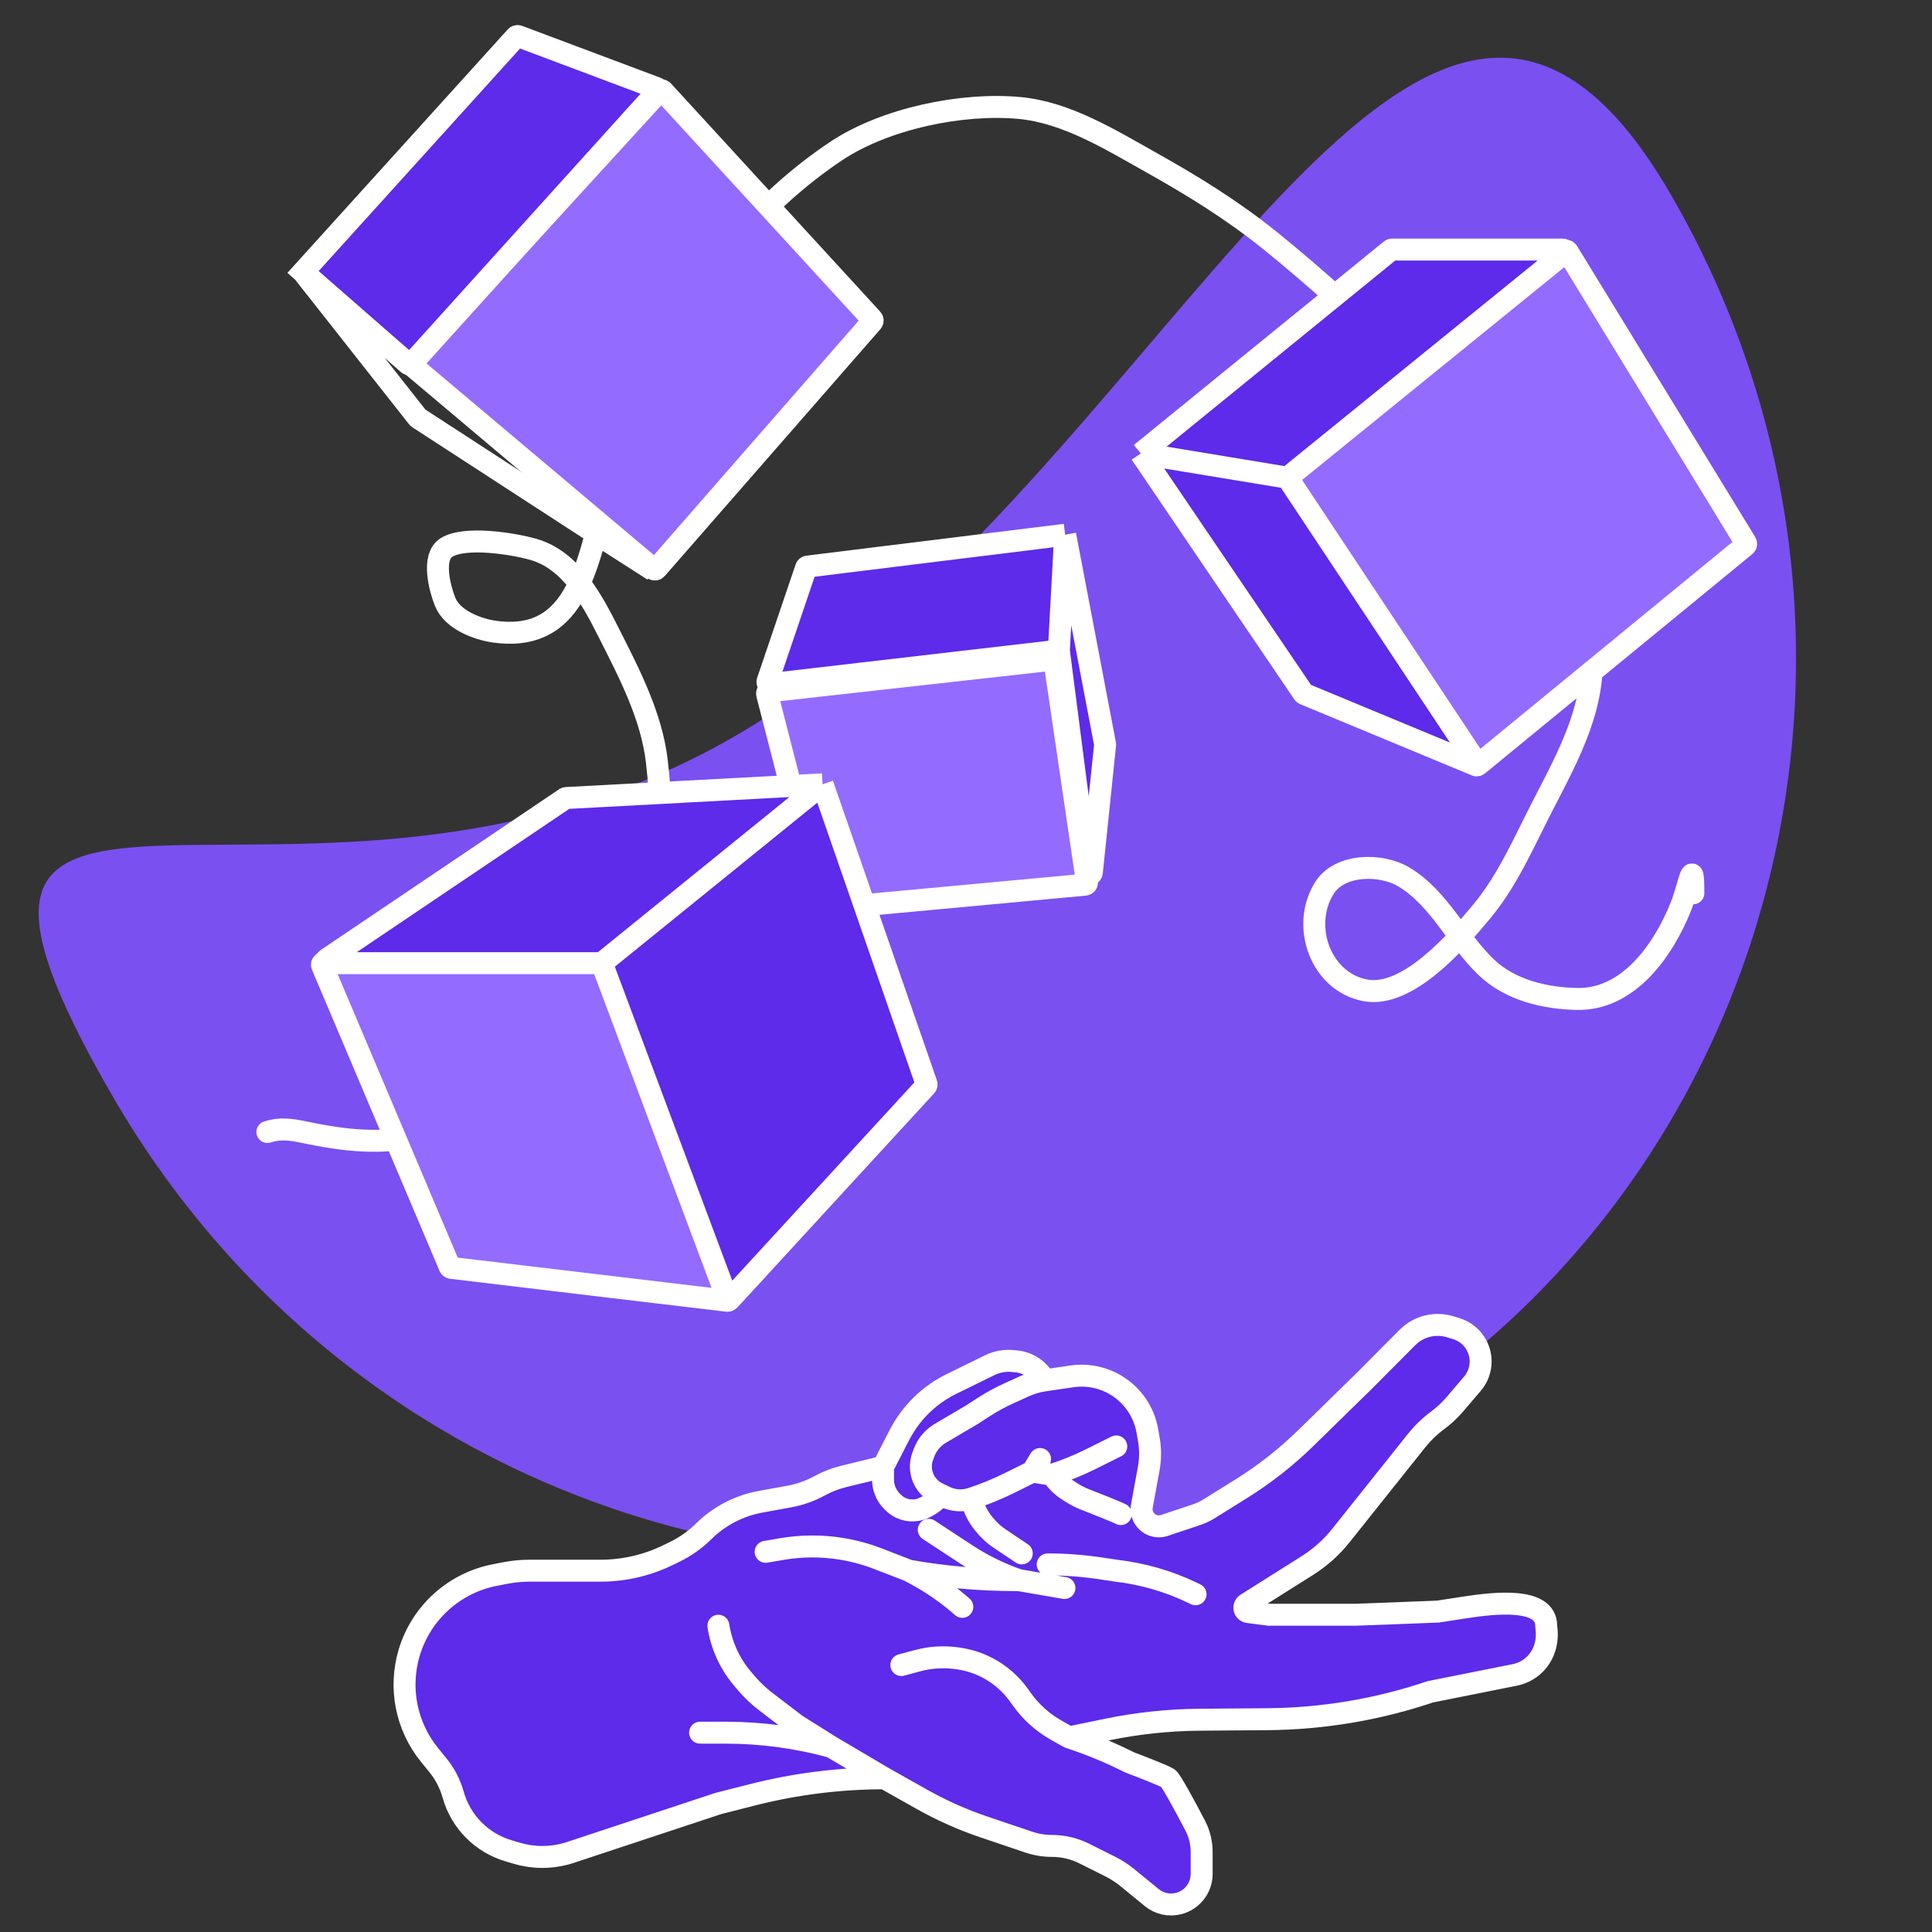 <?xml version="1.0" encoding="UTF-8"?> <svg xmlns="http://www.w3.org/2000/svg" width="88" height="88" viewBox="0 0 88 88" fill="none"><rect x="0" y="0" width="88" height="88" fill="#333333" stroke="none"/><path d="M76.106 8.864C87.645 28.808 81.111 54.169 61.511 65.509C41.911 76.85 16.668 69.875 5.129 49.931C-6.411 29.987 13.854 44.882 33.454 33.542C53.054 22.202 64.567 -11.08 76.106 8.864Z" fill="#7A50F1"></path><path d="M12.178 51.56C12.88 51.333 13.456 51.489 14.18 51.635C16.041 52.009 17.783 52.146 19.634 51.588C20.551 51.312 21.36 50.811 22.223 50.408C23.057 50.019 23.998 49.831 24.794 49.367C26.514 48.366 27.506 46.811 28.357 45.046C29.94 41.761 30.345 38.288 29.918 34.674C29.673 32.6 28.661 30.668 27.732 28.829C26.971 27.322 26.017 25.508 24.28 25.019C23.386 24.767 21.201 24.407 20.341 24.935C19.635 25.369 20.049 26.854 20.277 27.416C20.606 28.229 21.741 28.664 22.535 28.773C24.118 28.99 25.301 28.505 26.116 27.101C26.931 25.698 27.233 23.767 27.696 22.212C28.239 20.386 28.693 18.604 29.532 16.878C30.51 14.866 31.996 12.895 33.388 11.153C34.663 9.558 36.387 8.01 38.089 6.878C40.315 5.399 43.797 4.676 46.426 4.917C48.577 5.115 50.581 6.363 52.431 7.399C54.33 8.461 56.14 9.581 57.839 10.949C59.972 12.665 61.963 14.532 64.019 16.339C66.204 18.259 68.181 20.06 69.812 22.51C71.13 24.487 72.203 26.983 72.466 29.368C72.761 32.044 71.459 34.389 70.281 36.672C69.421 38.339 68.681 40.093 67.471 41.542C66.4 42.825 64.136 45.462 62.201 45.111C60.166 44.741 59.237 42.193 60.319 40.455C61.024 39.321 62.93 39.333 63.945 39.944C65.568 40.919 66.364 42.786 67.701 44.061C68.791 45.1 70.357 45.469 71.823 45.501C74.193 45.552 75.779 43.254 76.57 41.273C76.946 40.331 77.13 38.892 77.13 40.687" stroke="white" stroke-linecap="round"></path><path d="M32.722 82.145L25.987 84.374C25.573 84.511 25.139 84.581 24.702 84.581C24.31 84.581 23.921 84.525 23.545 84.414L23.166 84.302C21.939 83.941 20.985 82.974 20.64 81.743C20.502 81.252 20.265 80.795 19.943 80.4L19.569 79.941C18.502 78.632 18.155 76.878 18.643 75.26C19.188 73.458 20.684 72.105 22.532 71.743L22.998 71.652C23.369 71.579 23.746 71.543 24.125 71.543H27.35C28.417 71.543 29.471 71.3 30.43 70.832L30.74 70.681C31.224 70.445 31.667 70.131 32.051 69.752C32.759 69.052 33.663 68.582 34.643 68.403L35.951 68.165C36.434 68.077 36.899 67.912 37.33 67.677C37.682 67.485 38.058 67.34 38.447 67.245L40.221 66.814L40.971 65.357C41.256 64.805 41.636 64.307 42.094 63.887C42.464 63.548 42.88 63.264 43.331 63.042L45.078 62.184C45.398 62.026 45.756 61.96 46.111 61.992L46.277 62.007C46.831 62.056 47.322 62.383 47.582 62.874L48.821 62.692C49.285 62.623 49.758 62.663 50.203 62.807C51.281 63.157 52.075 64.076 52.264 65.193L52.333 65.595C52.405 66.023 52.402 66.46 52.324 66.886L52.011 68.595C51.976 68.786 52.013 68.984 52.115 69.15C52.307 69.46 52.687 69.598 53.034 69.483L54.497 68.994C54.7 68.926 54.895 68.835 55.077 68.721L56.537 67.811C57.6 67.149 58.588 66.373 59.483 65.497L62.164 62.874L64.103 60.924C64.618 60.406 65.379 60.218 66.075 60.438L66.35 60.525C66.999 60.729 67.441 61.332 67.441 62.013C67.441 62.384 67.309 62.743 67.068 63.025L66.277 63.952C66.035 64.236 65.761 64.491 65.461 64.712C65.117 64.966 64.806 65.265 64.539 65.599L61.076 69.942C60.647 70.48 60.13 70.942 59.548 71.309L56.772 73.06C56.713 73.097 56.678 73.16 56.678 73.229C56.678 73.33 56.753 73.415 56.853 73.428L57.789 73.549H61.747C61.858 73.549 64.293 73.453 65.497 73.405L66.753 73.212C68.05 73.013 70.427 72.737 70.427 74.05C70.427 74.067 70.43 74.097 70.435 74.137C70.526 74.795 70.32 75.464 69.814 75.894C69.578 76.094 69.296 76.231 68.993 76.291L65.15 77.059C62.758 77.866 60.252 78.287 57.728 78.307L54.639 78.331C53.224 78.343 51.814 78.492 50.429 78.778L48.693 79.136C49.571 79.422 50.428 79.771 51.257 80.178L51.47 80.282C51.979 80.474 53.039 80.884 53.206 80.999C53.341 81.092 53.971 82.256 54.439 83.152C54.634 83.525 54.734 83.941 54.734 84.362V85.353C54.734 85.993 54.297 86.552 53.675 86.706C53.249 86.811 52.798 86.71 52.458 86.431L51.351 85.525C51.107 85.326 50.842 85.154 50.56 85.014L49.388 84.427C48.931 84.198 48.426 84.079 47.915 84.079C47.556 84.079 47.2 84.021 46.86 83.906L44.807 83.212C43.835 82.883 42.896 82.465 42.002 81.962L40.291 80.999C38.261 80.999 36.24 81.251 34.274 81.751L32.722 82.145Z" fill="#5D2BE9"></path><path d="M40.291 80.999V80.999C38.261 80.999 36.24 81.251 34.274 81.751L32.722 82.145L25.987 84.374C25.573 84.511 25.139 84.581 24.702 84.581V84.581C24.31 84.581 23.921 84.525 23.545 84.414L23.166 84.302C21.939 83.941 20.985 82.974 20.64 81.743V81.743C20.502 81.252 20.265 80.795 19.943 80.4L19.569 79.941C18.502 78.632 18.155 76.878 18.643 75.26V75.26C19.188 73.458 20.684 72.105 22.532 71.743L22.998 71.652C23.369 71.579 23.746 71.543 24.125 71.543H27.35C28.417 71.543 29.471 71.3 30.43 70.832L30.74 70.681C31.224 70.445 31.667 70.131 32.051 69.752V69.752C32.759 69.052 33.663 68.582 34.643 68.403L35.951 68.165C36.434 68.077 36.899 67.912 37.33 67.677V67.677C37.682 67.485 38.058 67.34 38.447 67.245L40.221 66.814M40.291 80.999L42.002 81.962C42.896 82.465 43.835 82.883 44.807 83.212L46.86 83.906C47.2 84.021 47.556 84.079 47.915 84.079V84.079C48.426 84.079 48.931 84.198 49.388 84.427L50.56 85.014C50.842 85.154 51.107 85.326 51.351 85.525L52.458 86.431C52.798 86.71 53.249 86.811 53.675 86.706V86.706C54.297 86.552 54.734 85.993 54.734 85.353V84.362C54.734 83.941 54.634 83.525 54.439 83.152C53.971 82.256 53.341 81.092 53.206 80.999C53.039 80.884 51.979 80.474 51.47 80.282L51.257 80.178C50.428 79.771 49.571 79.422 48.693 79.136V79.136M40.291 80.999L37.86 79.566M48.693 79.136L48.119 78.813C47.491 78.46 46.949 77.972 46.532 77.383L46.423 77.229C46.044 76.694 45.541 76.257 44.958 75.956V75.956C44.535 75.738 44.076 75.595 43.604 75.534L43.535 75.525C42.951 75.45 42.359 75.49 41.792 75.642L41.054 75.841M48.693 79.136L50.429 78.778V78.778C51.814 78.492 53.224 78.343 54.639 78.331L57.728 78.307C60.252 78.287 62.758 77.866 65.15 77.059V77.059L68.993 76.291C69.296 76.231 69.578 76.094 69.814 75.894V75.894C70.32 75.464 70.526 74.795 70.435 74.137C70.43 74.097 70.427 74.067 70.427 74.05V74.05C70.427 72.737 68.05 73.013 66.753 73.212L65.497 73.405C64.293 73.453 61.858 73.549 61.747 73.549C61.636 73.549 59.062 73.549 57.789 73.549L56.853 73.428C56.753 73.415 56.678 73.33 56.678 73.229V73.229C56.678 73.16 56.713 73.097 56.772 73.06L59.548 71.309C60.13 70.942 60.647 70.48 61.076 69.942L64.539 65.599C64.806 65.265 65.117 64.966 65.461 64.712V64.712C65.761 64.491 66.035 64.236 66.277 63.952L67.068 63.025C67.309 62.743 67.441 62.384 67.441 62.013V62.013C67.441 61.332 66.999 60.729 66.35 60.525L66.075 60.438C65.379 60.218 64.618 60.406 64.103 60.924L62.164 62.874L59.483 65.497C58.588 66.373 57.6 67.149 56.537 67.811L55.077 68.721C54.895 68.835 54.7 68.926 54.497 68.994L53.034 69.483C52.687 69.598 52.307 69.46 52.115 69.15V69.15C52.013 68.984 51.976 68.786 52.011 68.595L52.324 66.886C52.402 66.46 52.405 66.023 52.333 65.595L52.264 65.193C52.075 64.076 51.281 63.157 50.203 62.807V62.807C49.758 62.663 49.285 62.623 48.821 62.692L47.582 62.874M31.888 78.921H33.052C34.676 78.921 36.293 79.138 37.86 79.566V79.566M37.86 79.566L36.263 78.563L34.883 77.508C34.554 77.257 34.253 76.971 33.986 76.656L33.821 76.461C33.238 75.775 32.858 74.94 32.722 74.05V74.05M34.874 70.683L35.597 70.559C36.498 70.404 37.418 70.399 38.32 70.544V70.544C38.892 70.637 39.452 70.788 39.991 70.997L41.401 71.543M41.401 71.543L41.718 71.714C42.477 72.124 43.186 72.619 43.832 73.19V73.19M41.401 71.543V71.543C43.019 71.829 44.658 71.972 46.3 71.972H46.401M46.401 71.972L48.484 72.331M46.401 71.972V71.972C45.571 71.687 44.779 71.3 44.044 70.821L43.832 70.683L42.304 69.68M40.221 66.814L40.971 65.357C41.256 64.805 41.636 64.307 42.094 63.887V63.887C42.464 63.548 42.88 63.264 43.331 63.042L45.078 62.184C45.398 62.026 45.756 61.96 46.111 61.992L46.277 62.007C46.831 62.056 47.322 62.383 47.582 62.874V62.874M40.221 66.814V67.397C40.221 67.759 40.362 68.106 40.613 68.365L40.668 68.422C40.953 68.716 41.365 68.851 41.769 68.781V68.781C41.894 68.76 42.014 68.719 42.127 68.661L42.218 68.614C42.413 68.514 42.589 68.38 42.739 68.219L42.86 68.089M47.582 62.874V62.874C47.259 62.922 46.945 63.014 46.648 63.149L45.955 63.464C45.558 63.644 45.176 63.852 44.81 64.088L44.248 64.451L42.827 65.288C42.489 65.488 42.229 65.797 42.09 66.165L42.032 66.32C41.896 66.68 41.92 67.082 42.098 67.423V67.423C42.232 67.679 42.444 67.886 42.704 68.013L42.86 68.089M54.456 72.617C54.435 72.606 54.377 72.578 54.293 72.538C53.208 72.016 52.041 71.685 50.845 71.543V71.543L50.069 71.428C49.291 71.314 48.506 71.256 47.72 71.256V71.256M51.053 68.964C50.867 68.868 50.016 68.529 49.418 68.296C49.213 68.216 49.015 68.116 48.829 67.998L48.639 67.877C48.354 67.696 48.112 67.456 47.929 67.173V67.173M47.929 67.173V67.173C48.53 66.982 49.115 66.745 49.679 66.464L50.845 65.883M47.929 67.173L47.026 67.029M47.026 67.029L47.373 66.456M47.026 67.029L46.002 67.538C45.436 67.82 44.849 68.06 44.248 68.257V68.257M42.86 68.089L43.033 68.173C43.411 68.359 43.848 68.389 44.248 68.257V68.257M46.54 70.755L45.532 70.079C45.279 69.909 45.053 69.704 44.861 69.469L44.8 69.395C44.529 69.064 44.34 68.674 44.248 68.257V68.257" stroke="white" stroke-linecap="round"></path><path d="M71.258 11.438L58.528 21.702C58.488 21.735 58.479 21.793 58.508 21.836L67.175 34.82C67.208 34.869 67.276 34.879 67.322 34.842L79.499 24.85C79.537 24.818 79.547 24.763 79.521 24.721L71.406 11.464C71.374 11.412 71.305 11.4 71.258 11.438Z" fill="#936BFF" stroke="white"></path><path d="M18.753 16.64L29.763 25.918C29.805 25.953 29.867 25.948 29.903 25.907L39.724 14.664C39.758 14.626 39.757 14.568 39.722 14.531L30.193 4.14C30.154 4.097 30.085 4.097 30.046 4.14L18.744 16.496C18.706 16.538 18.71 16.603 18.753 16.64Z" fill="#936BFF" stroke="white"></path><path d="M33.23 59.114L27.517 43.907C27.502 43.868 27.465 43.842 27.423 43.842H14.765C14.694 43.842 14.645 43.915 14.673 43.981L20.479 57.69C20.493 57.723 20.523 57.746 20.559 57.751L33.125 59.249C33.199 59.258 33.257 59.185 33.23 59.114Z" fill="#936BFF" stroke="white"></path><path d="M49.421 40.297L37.542 41.399C37.493 41.403 37.448 41.372 37.436 41.324L34.94 31.615C34.925 31.556 34.966 31.498 35.026 31.491L47.921 30.051C47.975 30.045 48.023 30.082 48.031 30.136L49.51 40.183C49.519 40.239 49.478 40.292 49.421 40.297Z" fill="#936BFF" stroke="white"></path><path d="M18.74 16.571L29.942 4.168C29.989 4.116 29.969 4.032 29.903 4.008L23.609 1.647C23.57 1.633 23.527 1.644 23.499 1.674L13.802 12.388L18.6 16.579C18.641 16.615 18.703 16.611 18.74 16.571Z" fill="#5D2BE9"></path><path d="M13.802 12.388L18.6 16.579C18.641 16.615 18.703 16.611 18.74 16.571L29.942 4.168C29.989 4.116 29.969 4.032 29.903 4.008L23.609 1.647C23.57 1.633 23.527 1.644 23.499 1.674L13.802 12.388ZM13.802 12.388L19.026 19.018C19.032 19.026 19.041 19.034 19.05 19.04L27.628 24.612L29.762 25.98" stroke="white"></path><path d="M27.411 43.87H14.941C14.843 43.87 14.804 43.743 14.886 43.688L25.743 36.366C25.758 36.356 25.775 36.35 25.793 36.349L37.466 35.724L42.199 49.364C42.211 49.399 42.203 49.438 42.178 49.465L33.28 59.149C33.229 59.204 33.139 59.186 33.113 59.116L27.411 43.87Z" fill="#5D2BE9"></path><path d="M27.411 43.87H14.941C14.843 43.87 14.804 43.743 14.886 43.688L25.743 36.366C25.758 36.356 25.775 36.35 25.793 36.349L37.466 35.724M27.411 43.87L33.113 59.116C33.139 59.186 33.229 59.204 33.28 59.149L42.178 49.465C42.203 49.438 42.211 49.399 42.199 49.364L37.466 35.724M27.411 43.87L37.466 35.724" stroke="white"></path><path d="M48.23 29.635L35.069 31.163C34.996 31.172 34.939 31.101 34.962 31.032L36.712 25.872C36.724 25.836 36.756 25.81 36.794 25.805L48.517 24.357L50.335 33.897C50.337 33.906 50.337 33.916 50.336 33.926L49.732 39.741C49.719 39.859 49.548 39.861 49.533 39.743L48.23 29.635Z" fill="#5D2BE9"></path><path d="M48.23 29.635L35.069 31.163C34.996 31.172 34.939 31.101 34.962 31.032L36.712 25.872C36.724 25.836 36.756 25.81 36.794 25.805L48.517 24.357M48.23 29.635L48.517 24.357M48.23 29.635L49.533 39.743C49.548 39.861 49.719 39.859 49.732 39.741L50.336 33.926C50.337 33.916 50.337 33.906 50.335 33.897L48.517 24.357" stroke="white"></path><path d="M71.228 11.544L58.642 21.76L67.183 34.638C67.238 34.721 67.153 34.824 67.061 34.786L59.412 31.612C59.394 31.605 59.379 31.592 59.368 31.576L51.961 20.656L63.347 11.389C63.365 11.375 63.387 11.367 63.41 11.367H71.165C71.259 11.367 71.301 11.485 71.228 11.544Z" fill="#5D2BE9"></path><path d="M58.642 21.76L71.228 11.544C71.301 11.485 71.259 11.367 71.165 11.367H63.41C63.387 11.367 63.365 11.375 63.347 11.389L51.961 20.656M58.642 21.76L67.183 34.638C67.238 34.721 67.153 34.824 67.061 34.786L59.412 31.612C59.394 31.605 59.379 31.592 59.368 31.576L51.961 20.656M58.642 21.76L51.961 20.656" stroke="white"></path></svg> 